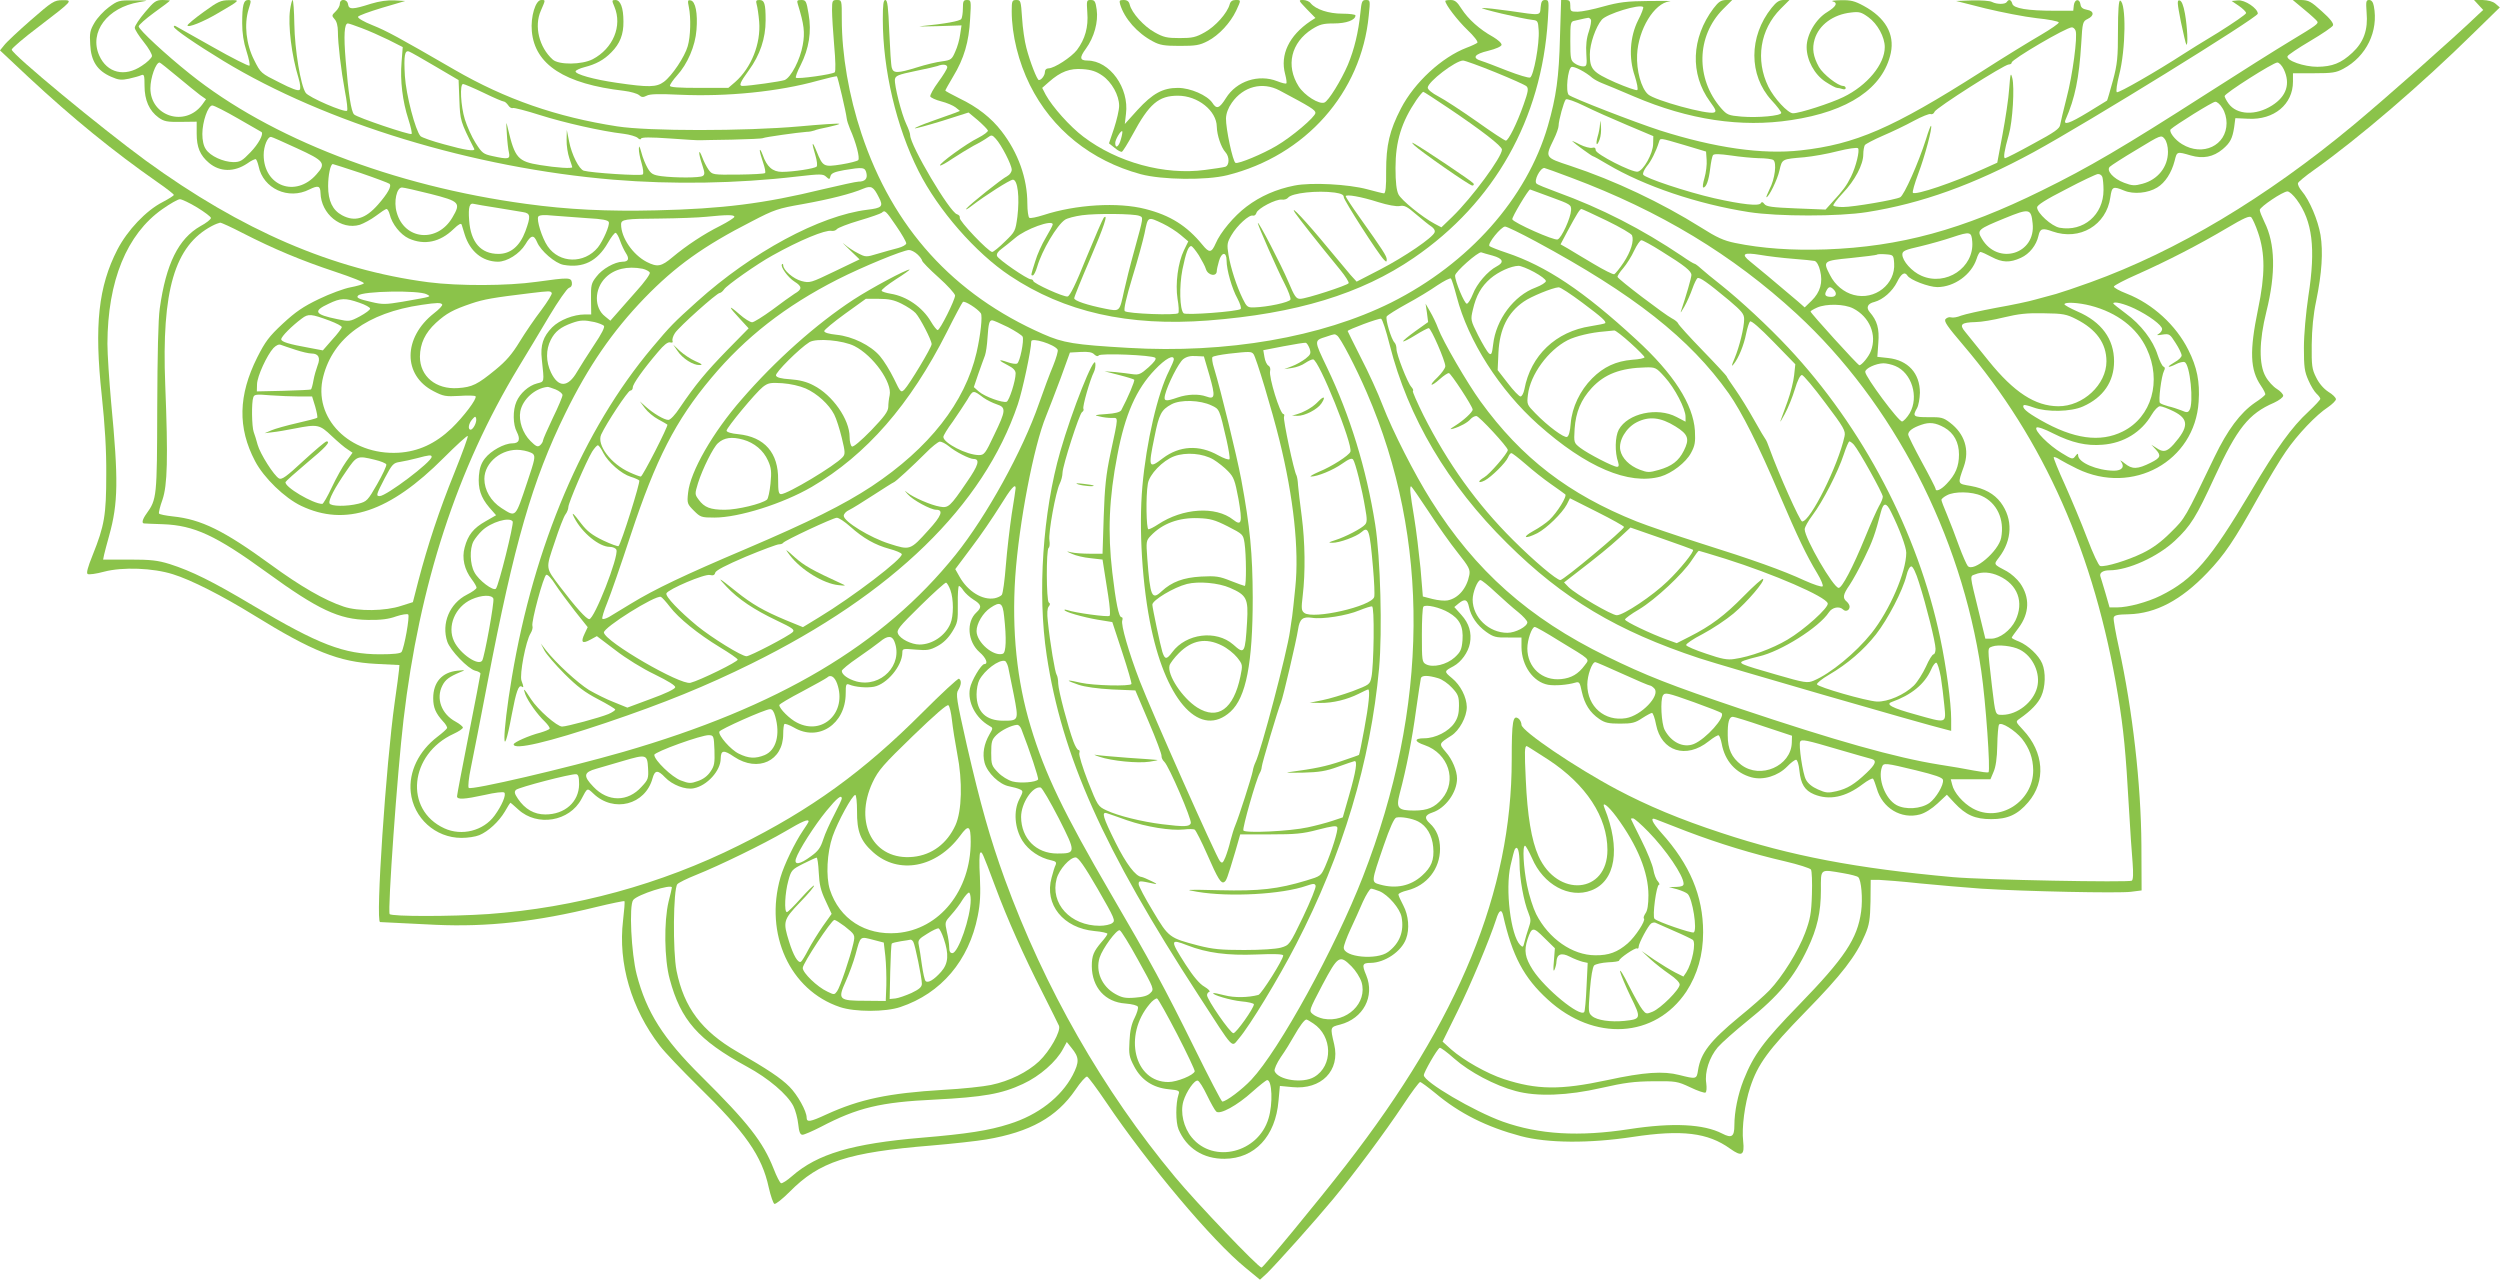 <?xml version="1.0" standalone="no"?>
<!DOCTYPE svg PUBLIC "-//W3C//DTD SVG 20010904//EN"
 "http://www.w3.org/TR/2001/REC-SVG-20010904/DTD/svg10.dtd">
<svg version="1.0" xmlns="http://www.w3.org/2000/svg"
 width="1280pt" height="656pt" viewBox="0 0 1280 656"
 preserveAspectRatio="xMidYMid meet">
<g transform="translate(0,656) scale(0.1,-0.1)"
fill="#8bc34a" stroke="none">
<path d="M158 6457 c-64 -56 -126 -114 -137 -129 l-21 -26 147 -138 c226 -210
432 -378 661 -538 45 -31 82 -60 82 -64 0 -4 -26 -20 -58 -37 -84 -43 -179
-143 -231 -243 -97 -189 -119 -387 -80 -747 16 -152 24 -277 23 -405 0 -207
-9 -261 -70 -413 -25 -62 -33 -92 -25 -96 6 -4 44 1 84 12 95 25 251 19 352
-13 94 -29 251 -109 415 -210 301 -186 435 -239 625 -249 l120 -6 -2 -25 c-1
-14 -11 -88 -22 -165 -45 -319 -99 -1124 -75 -1126 37 -2 135 -7 284 -14 265
-12 518 16 822 91 78 19 143 32 145 30 3 -2 -1 -47 -7 -99 -26 -219 42 -451
188 -641 26 -34 114 -126 195 -206 245 -239 328 -358 363 -520 10 -44 23 -81
29 -84 7 -2 42 26 78 62 152 154 297 202 727 237 107 9 233 23 280 31 224 38
360 114 456 254 26 39 53 69 60 68 6 -2 50 -61 98 -132 214 -317 542 -708 713
-847 l74 -61 36 33 c50 49 246 268 338 379 107 129 267 344 360 484 42 64 81
116 86 116 5 0 40 -26 78 -57 124 -104 262 -173 438 -220 136 -36 349 -38 573
-4 251 38 384 22 498 -60 60 -43 75 -35 67 38 -8 70 8 191 36 276 39 119 92
191 283 387 186 190 259 285 305 394 22 51 26 78 28 171 l1 110 44 0 c24 -1
117 -8 208 -18 91 -9 233 -21 315 -27 222 -14 702 -24 765 -16 l55 7 -1 232
c-2 312 -45 690 -115 1010 -17 76 -29 145 -27 154 2 13 18 17 78 18 138 4 267
72 401 212 89 93 137 164 259 383 51 91 115 198 144 239 59 86 155 187 215
226 22 15 41 34 41 41 0 8 -17 25 -39 38 -24 16 -47 42 -62 73 -22 43 -24 61
-23 168 1 80 8 155 23 225 29 142 36 250 22 337 -13 76 -56 178 -96 225 -13
15 -22 34 -19 41 2 6 39 37 82 67 229 163 548 436 819 703 l132 129 -22 19
c-14 12 -38 18 -66 19 l-44 0 23 -25 24 -26 -25 -23 c-129 -124 -470 -425
-639 -566 -449 -373 -904 -645 -1346 -805 -69 -25 -149 -52 -177 -60 -29 -8
-77 -21 -107 -29 -30 -9 -120 -28 -200 -42 -80 -15 -160 -33 -179 -40 -19 -8
-42 -12 -51 -9 -10 3 -22 -1 -29 -9 -9 -11 9 -37 90 -132 415 -487 673 -1069
793 -1794 29 -176 40 -290 56 -575 6 -110 15 -237 19 -283 4 -54 3 -86 -4 -91
-14 -10 -759 4 -915 18 -497 45 -832 109 -1185 226 -214 70 -380 140 -535 222
-215 114 -490 301 -490 332 0 10 -6 23 -13 30 -31 25 -37 -9 -37 -209 0 -672
-269 -1329 -848 -2075 -146 -188 -424 -525 -433 -525 -16 0 -332 330 -443 464
-368 442 -668 967 -872 1526 -75 207 -124 381 -194 685 -53 235 -57 262 -44
282 16 26 18 49 4 58 -5 3 -89 -75 -187 -173 -301 -302 -572 -498 -941 -681
-399 -199 -839 -319 -1282 -351 -190 -13 -497 -13 -505 0 -11 18 39 723 71
995 81 692 274 1285 589 1805 42 69 113 187 158 263 45 75 90 140 100 143 12
4 17 13 15 27 -4 27 -15 27 -181 4 -149 -21 -398 -22 -554 -2 -489 64 -955
265 -1447 623 -231 169 -686 545 -686 568 0 7 62 60 139 118 174 133 177 136
120 135 -41 0 -52 -7 -161 -102z m11601 -919 c81 -110 98 -249 60 -493 -13
-89 -23 -197 -23 -265 0 -99 3 -122 23 -167 12 -28 31 -59 42 -69 10 -9 19
-21 19 -26 0 -5 -27 -34 -60 -65 -86 -79 -164 -187 -294 -407 -211 -354 -295
-452 -464 -536 -67 -33 -166 -60 -224 -60 l-37 0 -21 73 c-12 39 -23 78 -26
86 -6 18 13 31 46 31 96 0 247 69 335 151 82 77 109 121 204 327 115 249 174
324 304 380 26 12 47 28 47 36 0 8 -15 24 -33 35 -18 11 -44 39 -57 63 -35 61
-34 181 4 333 49 197 45 348 -10 458 -13 27 -24 54 -24 62 0 15 118 95 142 95
9 0 30 -19 47 -42z m-10750 -40 c39 -24 71 -48 71 -54 0 -7 -24 -26 -54 -42
-112 -64 -176 -192 -208 -421 -8 -55 -12 -238 -13 -511 -1 -456 -2 -466 -55
-540 -21 -29 -26 -50 -12 -50 4 -1 48 -2 97 -4 159 -6 270 -57 530 -246 264
-192 371 -242 520 -244 64 -1 105 4 143 18 30 10 58 14 62 10 9 -9 -20 -170
-34 -192 -5 -8 -42 -12 -110 -12 -185 0 -315 50 -651 250 -208 124 -314 176
-426 212 -62 19 -96 23 -207 23 l-134 0 5 25 c3 14 15 58 26 98 46 165 48 285
10 682 -10 113 -19 248 -19 300 1 322 99 561 281 689 40 28 80 51 90 51 10 0
50 -19 88 -42z m10552 -128 c37 -107 37 -217 0 -394 -44 -214 -41 -309 15
-391 14 -20 24 -41 22 -45 -2 -5 -25 -24 -53 -42 -75 -52 -140 -139 -207 -278
-152 -316 -149 -312 -223 -385 -50 -50 -92 -81 -145 -107 -76 -37 -190 -72
-217 -66 -8 2 -36 61 -67 143 -29 77 -81 200 -114 274 -34 74 -59 137 -57 140
3 3 18 -3 33 -13 15 -9 54 -30 87 -46 284 -138 603 38 622 343 7 102 -8 177
-53 266 -63 126 -182 235 -314 287 -39 15 -69 32 -67 37 2 6 55 34 119 62 157
70 314 151 456 235 91 54 120 67 129 57 6 -7 22 -41 34 -77z m-10319 -3 c158
-81 301 -141 473 -198 87 -29 153 -55 148 -60 -5 -5 -36 -14 -68 -20 -33 -6
-106 -33 -162 -60 -81 -39 -119 -65 -185 -126 -71 -66 -90 -92 -131 -173 -97
-194 -101 -360 -11 -531 45 -86 152 -189 236 -229 227 -108 454 -31 730 246
65 65 120 115 123 112 3 -3 -28 -88 -69 -190 -78 -193 -136 -369 -184 -552
l-28 -109 -60 -19 c-81 -27 -220 -29 -294 -4 -99 33 -222 104 -375 216 -239
174 -355 231 -500 246 -36 4 -68 10 -71 15 -2 4 5 36 18 71 25 74 29 208 14
588 -19 484 48 712 239 813 17 9 36 16 42 17 7 0 59 -24 115 -53z m943 -314
c23 -13 33 -10 -125 -38 -85 -14 -101 -15 -159 -1 -66 15 -79 22 -67 33 22 23
312 28 351 6z m640 7 c3 -5 -21 -44 -53 -87 -33 -43 -83 -116 -111 -162 -39
-64 -69 -99 -124 -144 -93 -76 -119 -89 -192 -94 -113 -8 -195 60 -195 161 1
67 26 121 82 173 54 49 87 67 181 99 65 22 112 30 302 53 100 12 103 12 110 1z
m-985 -50 c30 -10 55 -24 55 -30 0 -7 -24 -24 -53 -40 -51 -27 -54 -27 -115
-14 -117 24 -126 41 -44 79 62 30 85 30 157 5z m424 -9 c3 -5 -16 -25 -42 -45
-159 -125 -160 -318 -2 -399 50 -26 62 -28 132 -24 43 3 80 2 83 -2 8 -13 -61
-104 -123 -164 -83 -79 -171 -119 -272 -125 -250 -14 -440 178 -385 390 50
198 227 327 503 367 80 12 100 12 106 2z m8440 -6 c135 -35 237 -113 287 -220
78 -166 26 -350 -122 -424 -116 -58 -252 -39 -423 59 -72 41 -96 63 -84 76 3
2 25 -3 49 -12 68 -25 192 -23 254 5 104 46 159 127 159 231 0 114 -64 202
-187 255 -37 16 -67 33 -67 37 0 13 72 9 134 -7z m225 -15 c73 -35 141 -85
141 -105 0 -8 -8 -19 -17 -24 -14 -8 -9 -9 19 -4 35 5 38 3 67 -43 17 -26 31
-55 31 -64 0 -8 -16 -24 -35 -34 -19 -11 -33 -21 -31 -23 2 -3 18 3 36 12 17
9 38 14 45 11 28 -10 48 -210 25 -246 -8 -13 -14 -13 -42 -1 -18 7 -48 17 -67
21 -18 5 -37 12 -42 17 -9 9 7 138 21 165 6 11 5 18 -3 21 -7 3 -20 30 -30 60
-23 74 -86 156 -163 212 -35 26 -64 49 -64 51 0 13 54 0 109 -26z m-299 -54
c103 -52 155 -124 155 -216 0 -119 -120 -231 -247 -230 -118 1 -226 71 -356
232 -53 66 -108 134 -121 150 -31 37 -19 47 54 49 28 0 93 11 145 24 75 18
118 23 205 21 98 -1 116 -5 165 -30z m-8942 -8 c34 -13 62 -27 62 -33 0 -5
-22 -35 -49 -64 l-48 -55 -69 13 c-106 19 -144 31 -144 44 0 14 54 68 105 106
34 26 48 24 143 -11z m-175 -149 c33 -11 69 -19 82 -19 36 0 47 -22 31 -61 -7
-19 -17 -53 -21 -76 -4 -24 -10 -45 -13 -47 -4 -2 -68 -5 -142 -7 l-135 -3 1
37 c1 41 51 149 84 185 15 15 28 21 39 16 9 -3 42 -15 74 -25z m19 -239 l66 0
16 -52 c8 -29 13 -54 10 -57 -3 -3 -49 -15 -102 -27 -53 -12 -113 -29 -132
-37 l-35 -15 40 5 c22 2 73 11 114 19 118 23 127 21 190 -39 31 -29 67 -60 81
-68 l25 -17 -33 -46 c-18 -25 -51 -84 -73 -131 -22 -47 -44 -85 -49 -85 -47 0
-196 88 -188 112 2 5 50 48 107 96 99 82 126 112 103 112 -6 0 -59 -45 -118
-99 -87 -81 -111 -98 -125 -91 -26 14 -97 126 -110 173 -6 23 -15 52 -20 65
-10 27 -12 152 -2 178 5 15 16 16 87 10 45 -3 111 -6 148 -6z m9599 -77 c76
-39 76 -79 -2 -168 -35 -39 -53 -43 -89 -18 l-25 16 24 -26 c27 -30 23 -41
-27 -66 -68 -34 -95 -35 -133 -4 -19 15 -28 20 -20 11 21 -28 6 -48 -36 -48
-86 1 -183 42 -183 79 0 11 -3 10 -14 -4 -13 -18 -16 -18 -71 16 -65 39 -142
116 -128 130 5 5 41 -7 87 -31 94 -47 169 -64 251 -57 108 8 199 64 251 153
15 25 33 44 43 44 10 0 42 -12 72 -27z m-8701 -72 c-6 -12 -15 -21 -20 -21
-16 0 -11 32 8 53 14 16 17 17 20 4 2 -9 -2 -25 -8 -36z m-220 -160 c0 -26
-232 -201 -266 -201 -20 0 -18 7 26 92 38 72 44 78 78 83 20 3 60 12 87 19 63
17 75 18 75 7z m-291 -15 c30 -7 57 -18 59 -24 2 -7 -19 -52 -47 -101 -48 -84
-53 -89 -96 -100 -60 -15 -142 -14 -148 2 -6 17 26 78 86 165 54 79 56 80 146
58z m2955 -1333 c4 -37 16 -114 27 -172 28 -141 24 -293 -9 -366 -43 -94 -120
-152 -216 -162 -202 -21 -307 171 -208 382 29 61 53 89 205 236 115 111 176
164 183 158 6 -5 14 -39 18 -76z m3054 -203 c193 -127 302 -293 302 -462 0
-224 -256 -246 -353 -31 -36 80 -57 209 -65 391 -7 146 -6 172 5 172 2 0 52
-32 111 -70z m-3540 -262 c-1 -105 18 -154 82 -211 130 -117 325 -80 446 84
43 59 54 53 54 -31 0 -250 -160 -449 -377 -467 -163 -13 -295 72 -344 222 -21
67 -15 189 14 273 26 75 101 212 116 212 5 0 9 -37 9 -82z m-78 63 c0 -5 -18
-42 -39 -83 -21 -40 -47 -97 -56 -126 -14 -43 -26 -60 -64 -87 -55 -41 -86
-46 -76 -12 13 42 96 172 156 245 55 67 79 86 79 63z m3966 -93 c108 -147 164
-284 164 -402 0 -47 -5 -79 -15 -92 -8 -12 -12 -24 -8 -27 10 -10 -44 -93 -83
-127 -52 -45 -97 -62 -166 -61 -117 0 -239 85 -303 211 -15 30 -36 95 -46 145
-19 92 -25 205 -11 205 4 0 20 -29 36 -64 58 -136 191 -208 303 -165 125 47
152 214 68 422 -16 38 17 14 61 -45z m164 -77 c89 -91 180 -224 180 -266 0
-11 -11 -15 -37 -16 l-38 -1 42 -11 c23 -7 47 -17 54 -24 25 -25 50 -185 31
-197 -10 -6 -188 55 -201 70 -12 12 10 174 23 174 5 0 2 8 -6 18 -9 9 -19 36
-23 60 -4 23 -31 91 -61 150 -29 59 -54 108 -54 110 0 1 5 2 11 2 7 0 42 -31
79 -69z m195 3 c171 -65 340 -116 504 -154 68 -16 128 -35 133 -42 5 -7 7 -65
5 -128 -3 -98 -9 -127 -35 -197 -34 -91 -116 -224 -183 -294 -24 -25 -94 -87
-156 -137 -148 -123 -195 -183 -209 -271 -7 -47 -9 -47 -96 -25 -82 21 -179
15 -368 -26 -242 -52 -361 -50 -530 5 -88 29 -206 96 -270 152 l-44 40 76 154
c68 137 164 367 198 471 15 49 28 56 36 21 47 -208 106 -319 229 -431 237
-217 549 -198 709 41 57 88 86 188 86 304 0 186 -68 347 -214 509 -48 54 -60
82 -28 69 9 -4 80 -31 157 -61z m-4495 50 c0 -3 -13 -24 -29 -47 -42 -62 -96
-174 -115 -239 -83 -290 48 -578 304 -664 76 -26 234 -26 310 0 209 70 351
238 396 466 13 65 15 112 11 202 -4 64 -3 119 2 122 9 6 9 7 77 -174 62 -167
146 -354 241 -541 43 -85 81 -162 85 -171 11 -27 -47 -130 -102 -182 -60 -56
-151 -101 -246 -121 -38 -8 -148 -20 -244 -25 -283 -17 -428 -48 -599 -126
-84 -39 -101 -41 -101 -16 0 33 -47 117 -88 158 -45 45 -110 88 -267 179 -183
106 -273 227 -311 414 -20 101 -17 418 4 444 7 8 50 29 95 47 120 48 348 159
457 223 88 52 120 66 120 51z m3640 -215 c0 -76 22 -197 46 -254 13 -33 13
-41 0 -78 -8 -23 -17 -55 -21 -71 -6 -26 -8 -28 -22 -14 -48 49 -77 285 -49
407 9 41 19 78 22 83 14 22 24 -10 24 -73z m-3588 -46 c3 -62 10 -92 35 -145
l31 -67 -45 -63 c-24 -35 -58 -89 -74 -120 -16 -31 -33 -59 -38 -62 -15 -9
-39 32 -61 103 -32 103 -30 111 56 201 43 44 75 83 72 86 -3 2 -33 -27 -68
-66 -34 -38 -66 -70 -71 -70 -15 0 -10 99 7 160 15 55 18 58 77 88 34 17 65
31 68 31 4 1 9 -34 11 -76z m5247 -4 c36 -6 70 -15 75 -20 16 -14 24 -111 15
-176 -19 -139 -84 -237 -318 -478 -183 -188 -232 -255 -284 -385 -29 -74 -47
-162 -47 -232 0 -58 -14 -67 -62 -42 -95 49 -253 57 -475 23 -258 -40 -462
-28 -648 38 -148 53 -405 204 -405 238 0 15 67 132 81 140 4 3 38 -22 76 -56
76 -67 207 -137 313 -165 110 -30 266 -24 440 16 119 27 167 33 265 34 115 1
123 0 189 -31 37 -18 73 -30 78 -27 6 4 7 24 4 48 -9 57 16 133 59 184 20 23
89 84 153 136 160 128 238 223 307 369 49 103 68 186 68 300 0 112 -7 107 116
86z m-5999 -73 c0 -3 -7 -35 -17 -73 -24 -101 -22 -295 6 -396 56 -210 146
-312 395 -448 111 -60 207 -142 238 -202 11 -22 22 -64 25 -93 4 -40 10 -54
22 -54 8 0 50 18 93 40 189 99 306 127 583 140 250 13 343 29 452 80 87 40
172 115 206 180 l19 35 24 -30 c40 -49 41 -72 6 -140 -59 -112 -177 -204 -325
-250 -102 -33 -218 -51 -447 -70 -356 -30 -535 -83 -665 -197 -25 -22 -50 -38
-56 -36 -6 2 -23 35 -38 74 -54 137 -130 235 -371 474 -195 193 -280 328 -330
520 -28 108 -40 355 -18 382 21 28 198 84 198 64z m1530 -63 c0 -89 -64 -273
-94 -273 -11 0 -16 9 -16 29 0 16 -5 52 -12 80 -11 50 -11 50 23 88 19 21 45
55 57 76 13 20 28 37 33 37 5 0 9 -17 9 -37z m-646 -135 c54 -43 55 -44 45
-89 -16 -70 -68 -224 -83 -244 -14 -19 -15 -19 -50 -2 -52 24 -126 96 -126
121 0 23 147 246 162 246 6 0 29 -15 52 -32z m4246 -24 c47 -20 90 -41 97 -46
18 -14 -3 -118 -33 -166 l-15 -22 -42 21 c-23 12 -71 41 -107 65 l-65 45 45
-42 c25 -23 69 -57 98 -77 31 -21 52 -42 52 -53 0 -25 -97 -122 -139 -139 -31
-13 -34 -12 -52 11 -11 13 -42 69 -70 124 -27 55 -47 87 -44 70 4 -16 28 -74
54 -128 55 -111 54 -115 -32 -124 -70 -7 -141 3 -166 25 -19 16 -19 24 -11
131 6 72 14 119 22 128 8 7 39 14 71 16 31 1 57 5 57 9 0 11 83 68 92 62 4 -3
8 1 8 9 0 17 49 109 64 119 6 4 16 6 21 4 6 -3 48 -21 95 -42z m-3738 -40 c27
-79 24 -127 -13 -169 -37 -42 -68 -60 -80 -48 -5 5 -13 42 -19 83 -5 41 -13
87 -16 102 -5 24 0 31 43 57 26 17 53 29 58 28 6 -2 18 -26 27 -53z m3124
-114 c-4 -43 -3 -58 3 -45 5 11 10 30 10 41 2 39 25 48 68 26 21 -11 50 -22
65 -26 l27 -6 -6 -123 c-3 -67 -8 -125 -12 -129 -23 -26 -200 119 -263 216
-40 63 -46 98 -27 157 22 64 28 65 86 7 l54 -53 -5 -65z m-3481 107 l50 -13 8
-70 c4 -38 6 -105 5 -149 l-3 -80 -103 1 c-138 0 -144 6 -102 99 17 38 40 100
50 137 27 99 21 94 95 75z m201 -9 c9 -14 44 -185 44 -215 0 -16 -13 -28 -53
-47 -29 -13 -66 -26 -82 -28 l-30 -3 3 140 c2 77 5 142 8 144 2 3 23 8 47 12
23 3 45 7 49 8 4 0 10 -4 14 -11z"/>
<path d="M557 6523 c-26 -19 -59 -55 -73 -79 -23 -39 -26 -53 -22 -113 4 -84
36 -133 107 -164 38 -17 53 -18 91 -10 25 6 53 13 63 18 15 6 17 0 17 -54 0
-74 24 -128 72 -163 28 -20 44 -23 114 -22 l81 1 0 -61 c0 -70 17 -111 63
-150 56 -47 129 -48 196 -3 20 15 41 24 44 22 4 -3 10 -19 14 -36 23 -115 153
-174 260 -119 45 22 56 19 57 -18 3 -108 105 -191 201 -163 20 7 58 27 83 46
25 19 49 35 54 35 5 0 12 -12 16 -27 12 -50 55 -104 98 -124 80 -36 160 -19
229 48 27 26 39 32 42 22 2 -8 9 -30 15 -49 27 -87 90 -139 170 -140 47 0 111
40 141 89 29 49 43 51 60 11 18 -44 92 -108 135 -116 100 -18 173 18 227 112
17 30 35 53 40 52 6 -2 16 -20 23 -41 7 -20 20 -48 29 -62 20 -30 14 -45 -17
-45 -40 -1 -104 -37 -133 -76 -27 -34 -29 -44 -28 -116 l1 -78 -32 0 c-58 0
-130 -28 -168 -66 -46 -47 -61 -91 -53 -163 13 -122 14 -114 -24 -124 -43 -11
-88 -51 -106 -94 -19 -43 -18 -117 2 -154 20 -39 12 -59 -23 -59 -41 0 -110
-38 -140 -77 -19 -24 -28 -50 -31 -88 -5 -66 9 -111 53 -163 l35 -40 -54 -31
c-62 -35 -90 -70 -107 -134 -15 -54 -2 -113 37 -164 13 -17 24 -36 24 -42 0
-6 -22 -22 -50 -36 -88 -45 -131 -147 -100 -240 15 -45 106 -139 143 -149 15
-3 27 -10 27 -15 0 -4 -27 -145 -60 -312 -33 -167 -60 -309 -60 -316 0 -18 36
-16 142 7 51 12 95 17 100 12 11 -11 -12 -66 -50 -118 -57 -78 -168 -106 -257
-65 -207 95 -179 380 48 484 26 12 47 26 47 32 0 5 -17 19 -37 30 -73 39 -102
119 -68 185 15 30 35 45 90 68 30 12 30 12 -13 8 -79 -8 -124 -59 -124 -141 0
-48 13 -77 49 -117 14 -14 24 -31 22 -36 -2 -5 -24 -25 -49 -44 -96 -73 -148
-180 -137 -284 14 -132 126 -234 260 -234 32 0 72 6 91 14 46 19 100 69 131
121 14 25 27 45 28 45 2 0 20 -16 41 -35 97 -89 262 -61 323 54 31 59 29 58
61 28 104 -100 266 -58 303 78 12 43 27 44 64 5 37 -39 105 -65 147 -56 68 13
138 90 138 152 1 44 15 46 69 9 122 -81 251 -21 251 117 0 25 3 48 6 51 4 3
26 -5 49 -18 125 -74 264 17 265 174 0 47 2 52 18 46 31 -13 90 -18 127 -11
66 13 144 106 145 174 0 21 2 22 68 16 59 -5 73 -3 112 18 30 16 55 41 75 73
28 46 30 54 29 142 -1 51 2 93 6 93 4 0 15 -11 23 -24 9 -13 32 -34 51 -46 41
-25 44 -39 16 -65 -54 -49 -46 -150 15 -204 34 -29 46 -61 25 -61 -16 0 -67
-86 -74 -125 -13 -70 29 -151 99 -191 20 -11 20 -12 1 -44 -28 -49 -37 -99
-25 -145 14 -52 76 -112 126 -121 21 -4 46 -11 56 -16 16 -8 16 -11 -4 -50
-31 -60 -24 -149 16 -213 31 -49 89 -88 148 -100 23 -5 27 -10 22 -23 -5 -9
-14 -39 -21 -66 -38 -137 60 -258 220 -273 37 -3 66 -10 66 -14 0 -5 -13 -23
-29 -41 -42 -49 -51 -71 -51 -125 1 -108 68 -184 172 -191 36 -3 62 -10 64
-17 3 -7 -5 -33 -17 -57 -15 -29 -24 -66 -26 -118 -4 -67 -2 -81 24 -130 36
-69 95 -109 177 -117 53 -5 57 -8 50 -27 -15 -46 -15 -141 0 -178 41 -97 127
-152 236 -151 154 1 261 115 276 297 l7 76 63 -6 c149 -15 247 85 215 219 -21
89 -21 88 30 101 119 31 179 144 134 253 -23 54 -20 63 23 63 72 1 157 58 181
123 19 50 13 120 -14 171 -14 26 -25 51 -25 56 0 6 20 15 45 21 101 25 168
111 168 213 0 55 -18 99 -52 130 -30 27 -26 43 13 56 67 22 126 103 126 174 0
39 -24 98 -57 135 -37 44 -37 43 27 84 42 26 80 97 80 147 -1 51 -32 112 -76
148 -41 34 -41 35 8 61 40 22 75 71 84 117 10 54 -4 102 -44 146 l-36 40 23
19 c31 25 44 20 52 -18 10 -49 42 -95 88 -128 38 -27 51 -30 112 -29 l69 0 0
-50 c1 -94 60 -178 136 -192 35 -6 99 -1 140 11 20 6 23 1 33 -47 14 -63 41
-106 89 -139 29 -20 48 -24 107 -24 61 0 77 4 113 28 23 15 46 27 50 27 5 0
15 -27 21 -60 27 -137 154 -178 270 -85 24 19 47 33 51 30 4 -3 11 -21 15 -42
16 -89 72 -151 153 -173 60 -16 135 7 182 55 18 19 39 35 46 35 6 0 14 -23 17
-56 7 -68 27 -101 75 -121 78 -32 161 -15 249 52 25 19 49 32 53 28 4 -5 12
-27 19 -50 28 -100 125 -159 221 -133 26 7 61 29 90 56 l48 45 39 -42 c58 -62
105 -83 188 -83 85 0 135 23 189 86 92 107 82 256 -26 371 -39 42 -39 42 -18
57 59 41 95 79 111 115 22 48 24 123 5 168 -18 42 -71 92 -118 112 -21 8 -38
17 -38 20 0 3 16 25 35 50 56 75 59 156 8 229 -16 22 -46 49 -68 61 -70 37
-68 34 -40 71 68 89 72 196 9 281 -34 45 -83 72 -154 85 -69 12 -68 7 -35 100
30 85 4 167 -71 224 -34 26 -45 29 -111 28 -77 0 -82 4 -58 46 8 14 14 49 15
79 0 100 -61 167 -163 178 l-55 6 5 71 c6 74 -6 114 -44 158 -20 23 -11 44 24
52 44 12 92 54 116 102 21 43 39 55 53 33 13 -22 109 -59 154 -59 86 1 173 63
200 144 6 20 15 36 20 36 5 0 30 -11 56 -25 56 -30 94 -31 151 -5 44 20 79 64
90 113 8 37 20 41 72 22 139 -49 276 32 296 175 8 55 13 58 71 34 48 -20 122
-13 169 16 41 25 73 75 89 136 12 49 11 49 83 28 62 -18 115 -8 163 32 39 33
50 55 59 113 l6 46 66 -3 c132 -7 229 74 229 190 l0 43 108 0 c93 0 113 3 150
23 118 63 181 193 156 321 -4 21 -12 31 -24 31 -16 0 -17 -8 -13 -64 8 -89
-15 -152 -73 -206 -58 -54 -103 -71 -179 -72 -69 0 -160 32 -153 54 3 7 55 42
116 78 61 36 114 72 117 80 4 10 -14 34 -57 72 -56 51 -68 57 -106 58 l-43 0
60 -50 c33 -27 62 -54 65 -59 8 -12 -3 -20 -139 -102 -65 -39 -256 -159 -424
-267 -432 -277 -606 -379 -846 -497 -409 -202 -726 -288 -1106 -302 -172 -6
-330 5 -465 33 -59 12 -94 28 -176 80 -201 126 -441 240 -668 315 -131 43
-130 42 -85 135 14 28 25 60 25 70 0 27 27 125 37 135 5 5 47 -10 94 -33 46
-23 145 -67 219 -98 l135 -57 -1 -41 c-1 -48 -49 -135 -79 -141 -29 -5 -215
90 -215 110 0 12 -6 16 -19 12 -10 -2 -38 5 -62 17 -24 13 -42 20 -39 17 13
-13 101 -77 106 -77 3 0 36 -18 74 -41 189 -112 462 -204 725 -245 148 -23
460 -23 604 0 279 44 548 141 853 307 277 151 1147 689 1148 709 0 27 -67 72
-102 68 l-32 -3 37 -25 c20 -14 37 -30 37 -37 0 -6 -64 -50 -142 -99 -79 -48
-159 -97 -178 -110 -134 -87 -335 -203 -342 -196 -5 5 1 44 12 88 34 131 37
370 5 381 -7 2 -11 -51 -11 -154 0 -138 -3 -170 -26 -256 -15 -54 -28 -100
-30 -102 -1 -1 -45 -28 -96 -59 -97 -59 -130 -70 -116 -38 48 109 69 211 80
390 6 108 8 113 33 125 35 17 33 41 -4 47 -21 4 -31 11 -33 28 -5 31 -30 27
-34 -5 l-3 -28 -95 0 c-139 0 -211 12 -217 36 -6 21 -18 25 -28 9 -8 -13 -51
-13 -76 0 -10 6 -56 9 -102 8 l-82 -3 150 -38 c83 -20 200 -43 262 -50 61 -6
113 -16 114 -22 1 -5 -41 -34 -92 -64 -52 -30 -191 -115 -309 -191 -451 -287
-640 -369 -921 -400 -196 -22 -439 13 -719 102 -130 42 -452 167 -468 182 -17
17 -5 135 14 143 13 5 72 -25 107 -56 10 -8 32 -20 50 -27 18 -7 91 -37 163
-68 281 -120 549 -160 804 -121 295 44 472 164 511 344 20 97 -28 181 -139
241 -46 25 -66 30 -116 29 -34 -1 -53 -3 -43 -6 28 -7 19 -26 -28 -55 -58 -35
-105 -115 -105 -179 0 -67 40 -141 97 -178 26 -17 52 -31 59 -31 7 0 19 -3 28
-6 9 -3 16 -1 16 5 0 6 -6 11 -13 11 -27 0 -103 60 -124 97 -30 54 -36 95 -22
142 22 73 94 127 187 137 41 5 52 2 88 -24 47 -34 84 -102 84 -153 0 -88 -90
-197 -212 -256 -63 -31 -224 -83 -258 -83 -26 0 -97 77 -126 136 -67 137 -43
293 63 399 l45 45 -30 0 c-22 0 -37 -10 -61 -40 -118 -147 -118 -345 -1 -473
28 -30 50 -59 50 -65 0 -15 -120 -26 -204 -19 -66 6 -73 8 -104 43 -131 151
-127 369 10 507 l47 47 -32 0 c-26 -1 -38 -9 -64 -43 -114 -152 -121 -336 -18
-477 30 -41 34 -51 21 -56 -33 -12 -304 62 -338 93 -35 31 -60 122 -56 203 6
130 88 264 166 273 20 2 -26 3 -103 2 -117 -1 -155 -6 -235 -28 -52 -15 -112
-27 -132 -27 -36 0 -38 2 -38 30 0 25 -4 30 -24 30 l-23 0 -6 -192 c-5 -203
-19 -304 -62 -453 -108 -371 -404 -704 -802 -904 -358 -178 -843 -262 -1347
-232 -275 16 -332 25 -436 71 -459 202 -769 544 -929 1025 -65 195 -101 405
-101 587 0 98 0 98 -25 98 -23 0 -25 -3 -25 -52 0 -29 5 -111 11 -181 7 -76 8
-132 3 -137 -11 -11 -191 -36 -199 -28 -3 3 7 32 24 64 43 85 57 171 41 262
-11 67 -14 72 -37 72 -22 0 -24 -3 -18 -22 32 -104 37 -144 25 -209 -13 -74
-60 -166 -93 -179 -19 -7 -180 -30 -215 -30 -21 0 -13 18 32 80 57 78 86 163
86 256 0 86 -6 104 -32 104 -16 0 -19 -4 -14 -22 4 -13 10 -53 13 -89 9 -112
-40 -236 -123 -309 l-35 -30 -149 0 c-105 0 -150 3 -150 11 0 6 16 30 36 52
54 59 94 152 100 234 7 84 -5 147 -30 151 -15 3 -16 -1 -9 -35 11 -53 9 -150
-6 -200 -15 -53 -80 -151 -122 -182 -38 -28 -77 -29 -241 -5 -118 17 -214 44
-211 59 1 5 21 15 45 21 59 15 100 37 138 76 44 44 63 92 62 158 0 70 -15 110
-41 110 -19 0 -19 -2 -5 -35 41 -98 -7 -213 -111 -268 -56 -29 -174 -30 -205
-2 -70 63 -96 171 -61 250 25 58 25 55 2 55 -29 0 -55 -86 -48 -160 15 -171
168 -270 472 -305 33 -4 68 -14 77 -22 13 -12 21 -12 39 -3 15 9 63 10 168 5
245 -11 509 16 709 72 51 14 94 24 97 22 5 -5 47 -185 50 -214 1 -11 9 -36 17
-55 31 -69 52 -150 42 -160 -5 -5 -44 -15 -87 -22 -90 -14 -94 -12 -126 67
-24 59 -27 48 -6 -21 8 -27 11 -52 6 -57 -10 -10 -120 -27 -177 -27 -48 0 -78
26 -99 87 -8 21 -14 31 -15 23 0 -8 8 -36 17 -62 9 -26 14 -51 10 -54 -4 -4
-66 -7 -138 -8 -130 -1 -132 -1 -151 25 -10 14 -25 43 -33 65 -8 21 -14 31
-15 22 0 -10 7 -38 16 -64 13 -39 13 -48 2 -55 -15 -10 -140 -10 -212 -1 -43
6 -53 12 -70 41 -11 19 -26 55 -32 80 -9 33 -13 38 -13 20 -1 -14 6 -48 14
-75 8 -28 11 -52 6 -57 -9 -9 -264 8 -302 19 -24 7 -62 82 -75 149 l-12 60 -1
-51 c-1 -28 6 -71 14 -94 8 -23 15 -44 15 -46 0 -8 -80 -3 -165 11 -113 18
-129 36 -164 185 -10 43 -10 41 -6 -25 2 -38 7 -82 11 -97 7 -33 -3 -35 -85
-17 -46 10 -53 15 -86 67 -20 31 -44 86 -55 121 -21 68 -27 181 -9 181 5 0 53
-20 105 -45 51 -25 98 -45 104 -45 5 0 15 -9 22 -19 6 -10 17 -17 24 -14 7 2
69 -14 138 -36 123 -39 316 -83 429 -96 32 -4 64 -14 72 -21 8 -8 15 -10 17
-4 2 8 49 8 148 1 80 -6 150 -10 155 -9 6 0 78 2 162 3 84 2 156 5 160 8 8 5
180 29 223 32 14 0 32 4 40 7 8 4 41 12 73 18 32 7 56 14 54 16 -3 3 -94 -3
-203 -13 -281 -25 -774 -25 -934 0 -310 48 -572 139 -833 290 -292 169 -346
198 -420 228 -43 17 -76 36 -74 43 2 6 57 26 123 46 l119 35 -55 3 c-35 2 -77
-4 -120 -17 -94 -30 -114 -31 -118 -3 -4 28 -42 31 -42 2 0 -10 -10 -28 -22
-39 -20 -19 -20 -22 -5 -39 11 -11 17 -36 17 -63 0 -62 16 -198 36 -306 10
-51 15 -96 11 -100 -12 -11 -198 69 -212 92 -26 38 -56 222 -58 351 -1 68 -5
124 -9 124 -3 0 -9 -23 -13 -51 -11 -79 8 -233 43 -347 10 -34 12 -56 6 -62
-7 -7 -42 6 -104 38 -94 47 -95 47 -129 115 -41 81 -52 182 -28 260 14 44 14
47 -3 47 -23 0 -30 -27 -30 -119 0 -50 7 -97 22 -143 12 -37 19 -71 15 -74 -3
-4 -89 39 -189 96 -101 57 -186 105 -190 107 -5 2 -8 1 -8 -4 1 -12 111 -88
254 -175 524 -318 1279 -548 1996 -608 303 -25 632 -20 939 16 122 14 135 14
151 -1 16 -15 18 -14 22 3 4 15 20 22 70 31 96 16 107 15 114 -15 7 -29 -7
-44 -41 -44 -11 0 -93 -18 -182 -39 -303 -74 -514 -100 -853 -108 -251 -6
-454 4 -665 33 -682 92 -1312 336 -1723 666 -123 98 -262 227 -262 243 0 7 36
39 80 71 44 31 80 59 80 61 0 1 -17 3 -37 3 -34 0 -44 -7 -90 -62 -29 -34 -53
-70 -53 -80 0 -9 21 -42 46 -73 25 -31 44 -64 42 -73 -2 -9 -25 -32 -52 -49
-87 -59 -178 -37 -218 53 -53 120 42 246 204 273 53 9 53 9 -27 9 -76 1 -82
-1 -128 -35z m7856 1 c3 -3 -8 -34 -26 -68 -42 -84 -49 -192 -17 -285 11 -35
18 -67 13 -72 -4 -4 -55 14 -113 39 -116 52 -130 67 -130 144 0 53 30 140 61
177 25 30 195 82 212 65z m-268 -64 c4 -6 -1 -33 -10 -61 -12 -34 -16 -72 -13
-115 4 -59 2 -64 -17 -64 -11 0 -31 7 -43 16 -20 14 -22 23 -22 114 0 95 1
100 23 104 47 11 62 14 69 15 4 0 10 -4 13 -9z m-6293 -44 c35 -13 96 -40 137
-60 l73 -37 -6 -77 c-8 -94 5 -201 35 -293 12 -38 20 -71 16 -75 -7 -7 -278
84 -294 100 -15 14 -29 105 -43 275 -11 132 -7 191 11 191 5 0 37 -11 71 -24z
m8775 -13 c11 -29 -15 -227 -46 -344 -16 -63 -31 -125 -33 -138 -2 -19 -28
-38 -138 -97 -74 -41 -139 -74 -144 -74 -10 0 -4 39 19 120 20 69 30 244 18
290 -8 31 -10 26 -16 -54 -3 -49 -19 -154 -34 -234 l-27 -145 -71 -32 c-151
-69 -348 -136 -361 -122 -4 3 9 48 28 99 33 87 73 236 65 244 -2 2 -14 -29
-26 -69 -38 -120 -112 -287 -132 -297 -24 -13 -240 -50 -293 -50 -24 0 -46 3
-49 7 -4 3 18 32 48 64 62 65 105 146 105 199 0 19 4 40 8 47 4 6 46 28 92 48
47 20 118 54 158 76 41 22 80 38 87 35 8 -3 17 3 20 12 7 19 357 242 380 242
8 0 15 4 15 10 0 16 279 180 308 180 7 0 15 -7 19 -17z m-8398 -183 l119 -70
4 -103 c4 -104 5 -109 76 -249 7 -15 -47 -7 -154 23 -60 16 -114 35 -121 42
-26 28 -74 211 -80 308 -6 105 -1 134 22 125 8 -3 68 -37 134 -76z m-1321 -52
c48 -40 101 -83 117 -95 l30 -21 -20 -28 c-87 -116 -265 -60 -265 84 0 54 28
132 47 132 3 0 44 -33 91 -72z m10785 37 c35 -74 14 -138 -60 -185 -83 -53
-181 -49 -223 10 -11 15 -20 33 -20 38 0 14 249 172 270 172 9 0 24 -16 33
-35z m-314 -199 c13 -20 21 -50 21 -76 0 -115 -122 -173 -228 -108 -37 22 -69
65 -58 76 22 21 214 141 228 141 9 1 26 -14 37 -33z m-10160 -53 c64 -37 118
-68 120 -69 12 -10 -16 -62 -57 -104 -42 -44 -53 -50 -88 -50 -51 1 -118 31
-140 66 -12 17 -18 46 -18 78 0 63 29 146 51 146 9 0 68 -30 132 -67z m9881
-170 c0 -78 -52 -143 -131 -164 -40 -11 -53 -10 -93 5 -56 21 -93 63 -74 82 7
7 69 47 138 88 125 76 125 76 143 55 10 -13 17 -38 17 -66z m-9580 18 c142
-65 151 -77 100 -134 -106 -121 -270 -60 -270 100 0 44 20 94 38 92 4 0 63
-26 132 -58z m7105 16 l110 -33 3 -43 c2 -23 -3 -64 -11 -92 -8 -27 -11 -49
-6 -49 15 0 28 37 35 96 4 33 10 64 15 70 6 7 33 6 91 -2 46 -7 110 -13 143
-14 33 0 66 -4 74 -9 19 -12 9 -97 -19 -150 -11 -23 -18 -41 -16 -41 12 0 57
91 67 138 14 59 11 57 128 67 41 4 117 17 170 31 52 13 99 20 104 15 10 -10
-10 -94 -36 -146 -22 -45 -42 -72 -95 -129 l-35 -39 -151 6 c-123 5 -152 9
-162 22 -9 12 -14 13 -19 4 -10 -15 -96 -6 -238 26 -140 32 -357 104 -364 121
-3 8 6 26 18 42 22 25 48 77 63 125 7 22 1 22 131 -16z m-6778 -143 c76 -26
142 -51 147 -55 13 -11 -9 -50 -58 -106 -65 -74 -120 -90 -185 -55 -48 26 -71
73 -71 149 0 56 12 113 24 113 3 0 67 -21 143 -46z m6198 -24 c456 -171 825
-394 1154 -697 494 -456 842 -1129 945 -1828 23 -157 48 -512 37 -519 -4 -3
-38 2 -76 9 -39 8 -117 21 -175 30 -225 36 -530 122 -1025 288 -350 118 -478
168 -680 267 -398 195 -671 437 -898 798 -84 133 -197 355 -248 487 -23 61
-73 170 -111 243 -37 74 -68 135 -68 137 0 7 160 67 171 63 7 -2 26 -62 44
-133 94 -372 298 -717 602 -1017 286 -284 563 -449 983 -588 115 -38 1147
-337 1263 -365 l27 -7 0 60 c0 83 -25 269 -56 415 -114 542 -396 1079 -778
1487 -102 109 -242 239 -342 319 -43 34 -91 73 -106 87 -14 13 -29 24 -33 24
-3 0 -32 17 -63 39 -207 139 -411 244 -642 328 -52 19 -99 38 -103 43 -15 14
18 80 40 80 2 0 65 -22 138 -50z m2719 4 c3 -9 6 -39 6 -67 0 -127 -103 -215
-225 -193 -41 8 -115 75 -115 104 0 12 44 40 148 93 81 43 154 77 163 78 9 1
20 -6 23 -15z m-6264 -105 c24 -46 16 -54 -60 -63 -243 -30 -590 -217 -871
-470 -121 -109 -135 -123 -230 -236 -353 -420 -604 -1010 -718 -1686 -51 -302
-51 -463 -1 -194 23 121 35 154 51 145 11 -8 11 -3 -1 30 -11 30 22 204 47
243 8 13 12 30 9 37 -7 20 57 258 71 262 7 3 28 -20 46 -49 19 -29 64 -90 100
-136 l66 -83 -16 -34 c-21 -44 -12 -53 30 -30 l33 18 95 -72 c54 -42 140 -95
201 -124 69 -34 107 -57 105 -66 -1 -9 -52 -33 -124 -59 l-121 -45 -69 28
c-37 14 -94 43 -127 62 -58 36 -168 137 -220 203 l-27 35 18 -35 c10 -19 56
-73 103 -120 66 -66 105 -95 172 -130 48 -25 88 -49 88 -53 0 -4 -16 -15 -35
-23 -43 -18 -213 -64 -237 -64 -26 0 -124 86 -159 140 -36 56 -43 62 -29 24
14 -36 62 -103 99 -138 16 -16 28 -33 25 -37 -3 -5 -24 -13 -47 -20 -59 -15
-137 -50 -137 -60 0 -31 178 11 472 110 302 102 514 189 745 303 725 358 1188
808 1364 1327 24 70 69 281 69 323 0 22 119 -15 135 -42 4 -6 -7 -43 -23 -83
-17 -40 -49 -126 -72 -192 -84 -243 -269 -578 -427 -775 -371 -462 -907 -780
-1703 -1010 -289 -83 -777 -197 -790 -184 -5 5 0 52 11 104 11 52 49 248 85
435 137 713 229 1034 399 1380 117 239 241 419 405 589 157 162 301 266 550
393 115 60 134 66 260 88 139 25 249 53 310 79 41 17 52 11 80 -45z m-2295 18
c149 -38 156 -45 111 -121 -77 -131 -246 -115 -285 27 -16 55 0 127 27 127 9
0 76 -15 147 -33z m5735 -16 c101 -37 105 -39 104 -67 -2 -40 -49 -143 -69
-150 -18 -7 -224 85 -232 103 -4 9 83 154 91 153 1 0 48 -18 106 -39z m-5395
-55 c55 -9 115 -19 133 -22 39 -6 40 -21 12 -98 -29 -77 -76 -116 -138 -116
-90 0 -142 59 -150 172 -5 69 2 91 25 84 10 -2 63 -12 118 -20z m5682 -66 c68
-33 126 -67 129 -75 11 -28 -6 -83 -43 -139 -20 -30 -42 -57 -48 -60 -7 -2
-54 22 -106 53 -53 31 -112 67 -132 79 l-37 21 36 68 c48 89 63 113 71 113 3
0 62 -27 130 -60z m2180 -13 c18 -158 -179 -218 -260 -79 -26 44 -21 48 118
105 125 51 134 50 142 -26z m-5819 -13 c29 -42 52 -82 52 -90 0 -7 -19 -18
-42 -24 -24 -6 -70 -19 -104 -29 -59 -18 -62 -18 -100 2 -21 10 -53 31 -70 46
-17 14 -6 3 23 -25 l54 -52 -127 -61 c-123 -59 -127 -61 -170 -50 -42 11 -94
56 -94 81 0 6 -3 9 -6 5 -11 -10 30 -68 64 -89 40 -25 40 -39 0 -62 -17 -11
-69 -48 -115 -83 -47 -34 -93 -63 -102 -63 -10 0 -39 18 -65 41 -59 52 -59 42
1 -22 l46 -50 -110 -112 c-109 -112 -162 -176 -242 -294 -24 -37 -49 -63 -59
-63 -21 0 -77 33 -117 69 l-29 26 26 -35 c14 -19 45 -45 68 -57 24 -13 45 -25
47 -27 6 -6 -127 -266 -136 -266 -5 0 -30 9 -56 21 -97 43 -171 141 -147 194
26 57 137 225 149 225 7 0 13 7 13 17 0 17 53 92 129 181 30 36 50 52 62 49
11 -3 16 0 12 8 -2 8 3 25 13 40 21 32 214 205 229 205 5 0 15 8 22 18 12 20
171 132 248 174 141 79 271 132 302 126 10 -2 23 2 28 9 6 7 57 27 115 44 58
17 109 35 115 40 15 15 20 11 73 -67z m-1581 39 c77 -4 106 -10 110 -20 6 -16
-29 -96 -56 -130 -70 -85 -197 -82 -257 6 -29 42 -58 136 -48 152 5 8 29 10
76 5 38 -3 117 -9 175 -13z m753 7 c0 -5 -33 -26 -72 -46 -86 -43 -173 -101
-245 -161 -57 -48 -77 -52 -132 -24 -71 37 -131 124 -131 192 0 26 20 29 198
30 92 1 199 5 237 9 108 11 145 11 145 0z m4103 -126 c501 -270 789 -497 988
-778 66 -94 152 -264 259 -516 96 -224 138 -312 194 -405 20 -33 32 -63 28
-67 -5 -5 -46 9 -93 30 -110 51 -263 106 -537 192 -122 39 -267 88 -322 110
-348 139 -590 325 -800 615 -68 94 -192 307 -217 374 -9 25 -28 64 -41 86
l-23 40 7 -47 6 -47 -66 -47 c-36 -26 -64 -49 -62 -52 3 -2 31 12 63 32 32 20
63 36 68 36 12 0 85 -168 85 -195 0 -10 -18 -35 -40 -57 -48 -45 -36 -52 13
-8 19 17 39 30 45 30 10 0 122 -171 122 -187 0 -13 -47 -56 -90 -83 -27 -17
-30 -20 -10 -15 37 11 75 32 89 49 8 9 21 16 30 16 14 0 161 -159 161 -174 0
-16 -93 -124 -121 -140 -35 -20 -33 -34 3 -16 34 18 108 91 119 118 5 12 12
22 17 22 5 0 37 -25 73 -56 35 -31 93 -77 129 -102 36 -25 69 -49 74 -53 11
-9 -41 -93 -81 -131 -16 -15 -53 -41 -83 -57 -61 -34 -43 -43 21 -11 48 25
127 102 151 147 l16 32 139 -70 c76 -38 138 -73 138 -77 0 -14 -309 -272 -326
-272 -19 0 -135 98 -242 205 -186 185 -334 392 -459 639 -32 65 -57 121 -54
124 4 3 0 12 -8 21 -20 22 -76 166 -76 194 0 13 -4 27 -10 33 -17 17 -48 121
-40 134 5 7 51 36 102 64 52 28 123 71 157 95 35 23 66 39 70 35 4 -5 17 -46
29 -92 59 -228 220 -479 417 -655 247 -220 464 -312 627 -267 58 17 130 72
156 121 20 37 23 54 20 114 -9 135 -109 291 -301 467 -270 249 -461 376 -664
444 -43 14 -82 30 -87 34 -12 12 60 100 80 100 9 0 79 -34 157 -76z m2235 -2
c10 -132 -135 -229 -260 -174 -49 21 -98 76 -98 109 0 18 13 24 93 42 50 12
124 33 162 46 93 31 99 29 103 -23z m-1592 -48 c121 -75 154 -102 154 -122 0
-14 -27 -107 -54 -187 -4 -11 4 0 18 25 14 25 32 66 41 92 9 26 21 50 26 54
11 6 49 -20 162 -114 66 -56 77 -70 77 -96 0 -43 -24 -141 -49 -201 -16 -37
-17 -45 -5 -30 26 32 53 99 64 156 6 29 15 58 20 63 6 6 49 -31 121 -105 l111
-114 -6 -56 c-3 -31 -18 -91 -34 -135 -16 -43 -32 -88 -36 -99 -4 -11 6 5 22
35 17 31 40 88 52 128 13 44 27 72 36 72 7 0 61 -64 119 -142 96 -127 105
-144 99 -172 -33 -151 -175 -436 -217 -436 -11 0 -120 243 -167 373 -8 23 -17
44 -20 47 -3 3 -30 48 -59 100 -29 52 -73 123 -97 157 -24 34 -44 64 -44 67 0
2 -55 62 -122 131 -68 70 -124 132 -126 139 -2 6 -16 18 -32 26 -35 18 -274
199 -278 212 -2 4 11 25 29 45 17 20 43 61 56 90 14 29 30 53 37 53 7 0 53
-25 102 -56z m-3809 -16 c13 -12 23 -26 24 -32 0 -6 38 -45 84 -86 46 -41 84
-83 85 -93 0 -22 -77 -177 -89 -177 -5 0 -21 20 -35 44 -43 73 -124 129 -205
142 -23 4 -44 10 -47 15 -3 5 30 31 73 59 43 27 74 50 70 50 -19 0 -198 -96
-287 -154 -191 -125 -400 -311 -573 -511 -147 -168 -263 -370 -274 -478 -6
-54 -4 -58 30 -92 33 -33 38 -35 105 -35 125 0 350 71 498 157 280 164 504
421 692 793 40 80 77 149 82 154 8 8 75 -34 92 -58 9 -14 -1 -109 -22 -201
-59 -255 -242 -489 -537 -685 -143 -94 -315 -180 -643 -320 -318 -135 -467
-206 -590 -281 -47 -28 -97 -59 -112 -68 -15 -8 -30 -13 -34 -9 -3 4 8 41 25
82 17 41 71 197 120 346 129 390 230 587 413 805 175 209 379 368 646 504 130
66 335 150 366 151 11 0 30 -10 43 -22z m2946 -7 c53 -15 60 -34 20 -55 -46
-24 -102 -89 -122 -142 -11 -27 -24 -49 -31 -49 -12 0 -60 114 -60 144 0 19
118 123 134 119 6 -2 32 -10 59 -17z m1537 -16 c52 -4 102 -9 111 -11 10 -3
22 -23 28 -50 15 -60 1 -110 -44 -154 l-35 -34 -34 30 c-114 97 -216 182 -245
205 -49 39 -34 48 51 34 40 -7 116 -16 168 -20z m518 -22 c8 -108 -99 -192
-207 -163 -50 13 -96 51 -121 101 -38 73 -36 74 107 88 70 7 130 15 133 17 2
3 22 4 45 2 39 -3 40 -4 43 -45z m-1843 -46 c33 -18 60 -38 60 -46 0 -7 -23
-22 -52 -33 -112 -41 -204 -165 -218 -291 -6 -50 -9 -56 -22 -46 -8 7 -33 49
-55 92 -39 78 -39 80 -27 131 17 74 43 119 90 160 41 35 105 64 144 65 11 0
47 -14 80 -32z m-4565 17 c17 -4 34 -13 37 -20 3 -7 -28 -50 -69 -95 -40 -46
-87 -98 -103 -117 l-30 -34 -27 22 c-57 44 -56 141 3 199 44 44 111 60 189 45z
m4812 -174 c103 -77 124 -97 116 -105 -2 -2 -35 -9 -73 -15 -179 -27 -308
-150 -340 -323 -4 -20 -13 -37 -20 -37 -7 0 -36 30 -65 68 l-52 67 4 90 c6
120 47 204 130 261 37 26 147 71 178 73 9 1 63 -35 122 -79z m1286 68 c19 -19
14 -38 -11 -38 -31 0 -38 9 -26 31 11 22 20 24 37 7z m-4772 -73 c28 -14 60
-35 72 -48 23 -25 82 -139 82 -159 0 -17 -114 -206 -139 -232 -18 -18 -20 -16
-54 55 -20 41 -52 93 -72 116 -47 55 -141 101 -222 109 -39 4 -63 11 -63 19 0
6 48 46 106 88 l107 77 66 0 c52 0 79 -6 117 -25z m4872 -24 c84 -43 123 -135
91 -218 -10 -28 -47 -73 -59 -73 -8 0 -250 267 -250 275 0 3 15 12 33 20 47
21 140 19 185 -4z m-6444 -70 c21 -5 43 -14 48 -19 6 -6 -12 -42 -50 -98 -32
-49 -72 -111 -87 -137 -47 -82 -96 -83 -134 -4 -26 55 -27 116 -1 167 22 43
50 65 108 86 44 16 64 16 116 5z m2117 -26 c38 -20 72 -42 75 -49 8 -20 -14
-129 -28 -137 -6 -4 -28 -1 -50 7 -49 17 -49 10 2 -16 28 -14 40 -27 40 -42 0
-38 -33 -140 -46 -145 -20 -7 -112 26 -142 52 l-26 23 23 68 c13 38 29 80 34
94 5 14 11 54 13 90 5 74 9 90 24 90 6 0 42 -16 81 -35z m3187 -81 c40 -36 72
-69 72 -73 0 -5 -28 -11 -63 -13 -83 -7 -146 -36 -205 -95 -62 -62 -103 -148
-110 -231 -3 -41 -10 -66 -19 -69 -15 -6 -98 55 -162 121 -43 44 -44 46 -38
95 12 103 104 228 203 279 41 21 121 40 189 45 22 2 45 4 50 5 6 1 43 -28 83
-64z m-1502 38 c17 -11 97 -164 152 -292 326 -752 319 -1608 -20 -2479 -141
-363 -429 -888 -571 -1039 -47 -50 -129 -112 -149 -112 -4 0 -68 123 -142 273
-152 308 -229 450 -429 792 -241 414 -337 612 -410 855 -71 234 -97 493 -79
766 19 276 95 672 158 824 15 36 48 124 75 195 l47 130 55 3 c39 2 59 -1 70
-13 10 -9 18 -11 22 -5 8 13 276 2 290 -12 7 -6 -6 -23 -35 -49 -39 -35 -50
-39 -80 -35 -19 3 -60 8 -90 11 l-55 4 74 -19 c40 -10 75 -21 78 -24 5 -5 -33
-94 -66 -156 -6 -10 -30 -17 -77 -20 -60 -4 -65 -6 -35 -12 18 -5 47 -8 63 -8
35 0 36 16 -7 -185 -22 -104 -29 -168 -34 -320 l-6 -190 -65 0 c-36 0 -78 3
-95 7 -28 7 -28 6 4 -8 19 -9 62 -19 95 -22 l61 -7 7 -45 c4 -25 14 -88 22
-140 8 -52 12 -98 7 -103 -8 -8 -180 16 -215 29 -9 3 -16 4 -16 1 0 -10 95
-37 171 -50 l74 -12 51 -155 c28 -85 49 -158 47 -162 -7 -13 -195 -8 -258 6
-33 8 -61 13 -63 11 -2 -2 21 -11 50 -21 33 -11 97 -20 172 -24 l119 -5 68
-160 c38 -88 67 -167 66 -175 -1 -8 5 -22 14 -30 24 -22 142 -297 136 -315 -7
-18 -33 -19 -147 -5 -104 13 -226 43 -285 71 -43 20 -45 23 -95 149 -27 70
-47 135 -44 144 3 9 2 16 -4 16 -6 0 -17 19 -26 43 -28 76 -77 261 -78 297 0
19 -4 40 -8 45 -8 10 -34 164 -45 273 -5 42 -3 67 4 76 8 10 9 16 1 21 -13 8
-14 271 -1 280 5 3 7 20 4 39 -6 38 32 248 53 290 8 16 14 41 14 55 1 38 86
302 100 311 7 4 10 12 7 17 -6 10 34 150 54 189 6 12 9 32 7 45 -6 42 -119
-242 -179 -451 -90 -311 -118 -728 -70 -1045 78 -516 290 -991 777 -1740 190
-293 167 -268 208 -221 54 63 202 306 292 481 239 462 381 935 425 1414 17
190 7 566 -20 736 -45 285 -129 558 -246 802 -68 142 -68 139 -5 159 45 15 43
15 56 6z m-2471 -54 c96 -49 194 -187 180 -252 -4 -17 -7 -44 -7 -60 -1 -23
-20 -49 -88 -120 -53 -54 -91 -86 -98 -82 -7 4 -12 26 -12 49 0 90 -88 215
-185 264 -33 18 -73 28 -118 31 -48 3 -70 9 -74 19 -6 14 121 140 171 171 36
22 172 10 231 -20z m2330 -12 c8 -25 6 -31 -20 -52 -17 -13 -48 -31 -70 -39
l-40 -15 40 6 c22 3 52 14 67 25 15 10 33 19 41 19 29 0 205 -437 191 -473 -7
-19 -96 -76 -160 -102 -32 -14 -51 -25 -42 -25 33 0 114 33 160 66 34 24 49
30 56 21 11 -14 46 -151 62 -250 10 -54 10 -71 -1 -83 -16 -19 -100 -63 -154
-80 -35 -11 -36 -13 -13 -13 34 -1 124 32 148 54 37 33 43 14 60 -184 6 -68 9
-135 6 -147 -12 -48 -314 -117 -358 -82 -15 11 -16 23 -8 89 14 118 12 273 -5
404 -9 66 -17 138 -19 160 -1 23 -5 45 -8 51 -13 20 -69 286 -64 300 3 8 2 14
-3 14 -17 0 -76 191 -68 221 3 11 -1 23 -9 27 -8 5 -17 24 -20 44 l-6 35 103
20 c57 11 109 19 114 18 6 -1 14 -14 20 -29z m-287 -29 c13 -16 94 -284 133
-442 72 -292 101 -558 81 -752 -6 -65 -14 -131 -16 -148 -3 -16 -7 -50 -11
-75 -15 -110 -150 -621 -177 -673 -5 -10 -12 -30 -14 -45 -6 -32 -72 -237 -89
-277 -7 -16 -18 -52 -25 -79 -6 -27 -18 -65 -26 -85 -13 -30 -16 -33 -28 -20
-17 17 -350 766 -410 921 -57 148 -98 291 -90 311 3 10 2 17 -4 17 -14 0 -29
76 -47 229 -24 205 -17 381 26 601 39 208 97 338 192 437 54 57 97 80 97 53 0
-6 -11 -32 -24 -58 -59 -116 -117 -366 -137 -592 -19 -215 -1 -513 46 -730 81
-380 254 -561 405 -424 80 73 114 248 114 584 -1 227 -13 358 -59 606 -24 126
-103 450 -139 569 -9 27 -12 53 -8 57 5 5 42 12 83 17 108 12 116 12 127 -2z
m-225 -111 c30 -106 28 -123 -17 -106 -39 14 -96 12 -146 -5 -63 -22 -73 -20
-65 13 13 53 69 164 93 183 17 13 37 18 65 16 l41 -2 29 -99z m3511 50 c84
-35 122 -158 74 -241 -13 -22 -31 -41 -39 -43 -17 -3 -189 229 -189 254 0 18
54 43 93 44 15 0 43 -6 61 -14z m-1180 -57 c51 -56 106 -162 106 -203 l0 -25
-46 24 c-98 52 -250 19 -296 -65 -19 -36 -21 -115 -3 -167 5 -17 3 -23 -6 -23
-19 0 -147 66 -188 97 -33 26 -33 26 -29 97 6 86 32 149 88 210 66 71 147 102
277 105 49 1 53 -1 97 -50z m-4399 -58 c59 -26 119 -81 146 -133 11 -21 28
-75 39 -120 18 -74 18 -84 4 -99 -38 -43 -282 -189 -315 -189 -12 0 -15 13
-15 73 2 138 -69 220 -204 234 -36 3 -60 11 -60 18 0 15 149 195 186 224 26
20 37 23 99 19 42 -3 90 -14 120 -27z m-1280 -5 c19 -8 35 -21 35 -29 0 -8
-22 -61 -50 -118 -27 -57 -50 -109 -50 -115 0 -6 -7 -17 -15 -24 -12 -10 -21
-6 -49 22 -40 40 -61 102 -52 152 12 61 74 118 139 125 4 1 23 -6 42 -13z
m2190 -42 c17 -12 47 -27 68 -34 49 -16 48 -31 -13 -157 -45 -96 -51 -103 -78
-103 -62 0 -182 62 -182 93 0 7 21 42 48 78 26 37 59 88 75 113 29 50 29 50
82 10z m1168 -40 c41 -19 40 -17 77 -177 11 -49 18 -93 15 -98 -3 -5 -29 4
-58 20 -98 55 -198 49 -283 -15 -73 -56 -76 -50 -43 109 23 117 35 139 87 167
46 25 147 22 205 -6z m2375 -107 c66 -41 74 -64 43 -125 -26 -52 -61 -79 -128
-98 -49 -14 -57 -14 -97 1 -53 20 -92 59 -100 100 -10 48 29 115 84 143 63 32
122 26 198 -21z m1377 -6 c49 -28 75 -76 75 -138 0 -61 -18 -103 -63 -150 -29
-31 -57 -43 -57 -25 0 4 -31 65 -70 136 -38 70 -70 134 -70 141 0 18 23 35 67
50 42 15 73 11 118 -14z m-6150 -62 c57 -16 104 -55 127 -107 17 -37 19 -57
13 -118 -4 -40 -12 -77 -18 -82 -27 -22 -152 -52 -216 -52 -74 0 -105 12 -134
52 -20 27 -20 29 -3 85 23 73 78 183 102 204 32 29 71 34 129 18z m1052 -33
c34 -29 107 -66 128 -66 34 0 25 -32 -34 -117 -87 -128 -95 -135 -139 -127
-44 7 -138 48 -167 72 -15 13 -15 11 3 -9 25 -29 117 -79 145 -79 39 0 28 -31
-39 -104 -94 -104 -94 -104 -200 -70 -99 31 -234 114 -234 143 0 10 12 23 28
30 15 7 71 42 125 77 54 35 100 64 102 64 7 0 99 85 165 151 30 31 63 57 72
58 9 0 29 -10 45 -23z m4635 7 c26 -30 148 -249 148 -266 0 -9 -9 -31 -20 -49
-10 -18 -42 -89 -70 -158 -65 -159 -119 -260 -136 -260 -27 0 -174 254 -174
300 0 11 18 43 40 72 51 67 131 222 160 311 12 37 25 67 29 67 4 0 15 -8 23
-17z m-6403 -42 c25 -48 92 -107 140 -122 20 -6 40 -15 44 -19 7 -6 -92 -322
-106 -336 -3 -3 -39 10 -79 29 -56 27 -82 47 -112 86 -41 55 -54 65 -35 29 39
-76 127 -148 181 -148 16 0 31 -7 34 -15 13 -34 -113 -355 -139 -355 -15 0
-69 60 -149 165 -76 101 -75 90 -28 229 22 68 47 132 55 142 8 10 15 28 15 38
0 21 91 233 122 284 11 17 24 32 29 32 5 0 18 -18 28 -39z m-360 -5 c13 -13 9
-30 -29 -143 -63 -188 -57 -182 -133 -134 -54 35 -87 92 -87 149 0 85 91 158
184 148 28 -3 56 -12 65 -20z m3484 -29 c23 -14 57 -41 75 -60 29 -30 35 -46
53 -142 21 -121 16 -140 -27 -106 -90 71 -258 60 -385 -24 -21 -14 -43 -25
-49 -25 -11 0 -14 170 -3 233 7 48 76 119 135 141 60 22 147 15 201 -17z
m-1013 -147 c0 -5 -9 -65 -20 -132 -10 -68 -24 -186 -30 -262 -6 -77 -15 -145
-21 -152 -5 -6 -21 -14 -36 -17 -62 -12 -138 35 -180 110 l-22 39 83 111 c46
60 111 156 146 212 56 91 80 119 80 91z m2113 -117 c46 -71 113 -166 150 -212
58 -73 65 -87 60 -115 -13 -68 -56 -119 -111 -130 -15 -3 -49 0 -77 7 l-50 13
-12 145 c-8 79 -22 197 -33 263 -20 120 -24 156 -15 156 2 0 42 -57 88 -127z
m2833 78 c78 -35 118 -120 100 -214 -13 -69 -141 -178 -171 -145 -6 7 -27 54
-45 103 -18 50 -45 121 -61 159 -16 37 -29 72 -29 77 0 4 12 15 28 23 38 21
128 20 178 -3z m-464 -82 c43 -86 78 -180 78 -209 0 -99 -85 -295 -178 -412
-81 -101 -210 -207 -296 -243 -32 -13 -44 -12 -192 31 -188 54 -198 59 -164
72 14 5 48 15 75 21 112 25 309 149 359 226 17 26 54 33 73 14 13 -13 33 -4
33 15 0 8 -7 19 -15 26 -22 18 -19 36 15 85 16 24 50 85 75 137 43 87 56 125
85 236 13 50 28 51 52 1z m-5329 -75 c67 -60 127 -94 200 -114 34 -9 62 -21
64 -27 8 -22 -252 -220 -424 -324 l-82 -50 -88 36 c-112 47 -172 81 -253 146
-95 76 -100 78 -50 25 59 -63 141 -118 257 -173 80 -38 93 -47 82 -59 -21 -21
-219 -124 -237 -124 -25 0 -177 94 -252 155 -92 76 -164 151 -158 167 9 21
196 101 223 94 16 -4 24 -1 27 12 4 12 54 38 157 82 84 35 160 63 169 63 9 0
19 3 22 8 8 12 253 127 274 128 10 1 41 -20 69 -45z m1933 1 c78 -40 79 -41
86 -85 9 -60 10 -220 1 -220 -3 0 -36 12 -72 26 -57 23 -76 26 -151 22 -91 -5
-150 -27 -202 -75 -51 -48 -59 -29 -74 170 -6 83 -6 89 17 113 59 63 144 95
245 91 59 -2 83 -8 150 -42z m-3661 25 c7 -12 -72 -330 -86 -344 -13 -14 -89
43 -110 84 -23 41 -25 120 -5 158 8 15 28 40 44 55 46 44 141 72 157 47z
m6043 -145 c8 -8 -67 -101 -130 -161 -76 -74 -226 -174 -260 -174 -26 0 -209
107 -247 144 l-23 24 53 41 c126 97 177 139 231 188 l56 52 158 -55 c87 -30
160 -57 162 -59z m166 -46 c247 -78 513 -193 524 -228 7 -21 -121 -136 -206
-186 -79 -47 -193 -88 -272 -99 -36 -6 -65 0 -144 27 -55 18 -101 38 -103 44
-2 6 36 32 85 57 49 26 120 73 158 105 70 59 162 167 151 177 -3 4 -48 -36
-99 -88 -97 -99 -169 -153 -278 -208 l-65 -33 -50 18 c-81 29 -215 93 -215
103 0 5 32 29 72 52 83 50 225 182 270 252 17 26 33 48 36 48 3 0 64 -19 136
-41z m991 -121 c38 -118 85 -308 85 -340 0 -16 -5 -28 -10 -28 -6 0 -24 -28
-39 -63 -16 -34 -43 -78 -62 -97 -48 -47 -133 -84 -189 -82 -56 3 -302 74
-307 88 -2 6 25 28 61 49 96 56 178 127 241 207 61 78 137 224 156 301 6 27
17 47 25 47 8 0 24 -33 39 -82z m410 33 c96 -44 129 -134 84 -228 -25 -51 -81
-93 -124 -93 l-30 0 -35 143 c-46 188 -45 176 -18 186 36 15 80 12 123 -8z
m-2577 -84 c37 -34 88 -80 115 -101 26 -21 47 -45 47 -52 0 -22 -61 -54 -102
-54 -95 0 -178 79 -178 170 0 37 25 100 40 100 6 0 41 -28 78 -63z m-2792 12
c17 -46 17 -133 0 -172 -26 -62 -93 -107 -158 -107 -41 0 -98 28 -110 55 -9
19 4 35 114 143 68 67 127 120 132 119 5 -2 15 -19 22 -38z m1432 11 c85 -37
94 -55 87 -174 -10 -163 -13 -168 -71 -116 -87 76 -241 57 -312 -39 -29 -39
-38 -39 -51 2 -9 28 -51 226 -51 241 0 23 110 89 177 106 60 15 162 6 221 -20z
m-3772 -55 c6 -16 -45 -297 -57 -317 -19 -30 -113 34 -144 98 -37 77 5 177 89
215 51 23 104 25 112 4z m904 -42 c44 -58 144 -139 256 -207 48 -29 89 -57 91
-63 4 -10 -194 -107 -242 -119 -51 -13 -434 209 -443 257 -5 25 265 194 292
183 6 -3 27 -26 46 -51z m1711 -48 c13 -116 10 -185 -6 -192 -47 -17 -135 58
-135 116 0 38 32 93 71 119 50 34 63 27 70 -43z m1892 -111 c-1 -87 -6 -177
-11 -199 -8 -40 -9 -40 -97 -74 -50 -18 -119 -39 -155 -46 l-65 -13 55 -1 c64
-1 137 17 197 47 23 12 45 22 48 22 11 0 3 -80 -20 -203 -13 -71 -25 -130 -27
-132 -2 -2 -43 -16 -93 -33 -78 -26 -129 -37 -270 -56 -16 -3 17 -3 75 -2 84
2 120 8 180 30 41 15 80 28 85 29 16 3 8 -51 -27 -173 l-33 -115 -54 -18 c-30
-10 -87 -25 -125 -33 -90 -20 -321 -31 -330 -16 -6 10 65 261 84 294 6 10 10
24 10 31 0 15 85 300 99 332 10 24 78 312 87 372 8 54 24 67 71 60 53 -9 179
11 243 38 30 12 60 22 65 20 6 -1 9 -61 8 -161z m384 130 c57 -33 76 -72 71
-142 -4 -48 -10 -60 -40 -88 -41 -37 -111 -54 -147 -35 -20 11 -21 19 -21 150
0 76 3 141 8 145 12 13 85 -4 129 -30z m564 -144 c168 -102 158 -92 133 -126
-33 -45 -69 -66 -121 -71 -97 -10 -173 60 -173 157 0 44 23 110 38 110 6 0 61
-31 123 -70z m-3401 -6 c45 -117 -69 -236 -195 -203 -43 12 -75 35 -75 54 0 6
37 37 83 68 45 31 96 68 112 81 39 33 63 33 75 0z m1676 -19 c27 -13 62 -41
78 -61 29 -37 29 -38 17 -97 -35 -168 -116 -226 -222 -159 -76 49 -154 167
-141 215 3 11 25 40 48 63 67 67 138 80 220 39z m4085 -21 c68 -34 108 -123
89 -194 -20 -76 -101 -139 -177 -140 -38 0 -36 -4 -54 145 -24 211 -24 194 2
205 29 11 103 3 140 -16z m-5179 -90 c3 -16 16 -80 29 -143 25 -130 25 -131
-54 -131 -90 0 -137 46 -137 135 0 25 6 58 14 73 27 51 100 106 131 98 5 -1
13 -16 17 -32z m3145 -34 c72 -33 136 -60 141 -60 5 0 15 -7 23 -16 30 -36
-68 -138 -146 -151 -109 -18 -198 59 -198 172 0 47 24 115 41 115 4 0 66 -27
139 -60z m1630 -16 c6 -38 14 -104 18 -146 9 -94 15 -92 -148 -46 -120 33
-155 52 -121 64 99 35 168 91 201 165 9 22 22 38 27 36 6 -2 16 -35 23 -73z
m-5651 -34 c52 -146 -73 -268 -205 -200 -37 18 -91 72 -91 90 0 5 53 36 118
70 64 34 121 66 127 71 17 17 38 5 51 -31z m3076 28 c22 -6 53 -28 73 -50 31
-33 35 -45 35 -92 0 -38 -6 -62 -23 -87 -29 -44 -98 -79 -155 -79 -53 0 -52
-17 2 -35 122 -42 168 -182 89 -275 -37 -44 -74 -60 -142 -60 -83 0 -94 12
-75 85 35 131 65 286 84 428 12 84 23 158 25 165 5 15 36 15 87 0z m1313 -124
c72 -26 134 -50 139 -55 22 -19 -79 -132 -141 -158 -54 -22 -116 8 -150 72
-17 33 -23 153 -9 176 11 17 21 15 161 -35z m-4706 -71 c27 -94 5 -174 -54
-199 -47 -19 -81 -18 -132 7 -42 20 -106 94 -100 113 4 12 233 114 259 115 12
1 20 -11 27 -36z m5061 -52 l145 -48 -1 -36 c-4 -119 -160 -188 -259 -113 -49
38 -69 80 -69 151 -1 67 7 95 26 95 8 0 79 -22 158 -49z m1323 -64 c38 -49 56
-99 57 -160 1 -161 -174 -272 -310 -196 -49 27 -96 81 -105 122 l-7 27 101 0
102 0 16 38 c11 24 18 71 19 134 1 54 5 102 9 108 10 16 82 -29 118 -73z
m-5124 51 c44 -113 90 -252 86 -259 -10 -14 -91 -21 -131 -10 -22 6 -55 26
-74 46 -33 34 -35 41 -35 100 0 57 3 68 27 92 25 24 74 49 106 52 7 0 16 -9
21 -21z m-1571 -108 c2 -66 0 -81 -20 -110 -15 -23 -38 -40 -65 -49 -36 -13
-45 -13 -87 3 -46 17 -136 104 -136 131 0 15 243 103 280 101 24 -1 25 -4 28
-76z m5750 4 c87 -25 165 -48 175 -50 27 -8 20 -27 -25 -70 -63 -60 -100 -82
-155 -95 -43 -10 -55 -9 -95 9 -30 13 -52 31 -62 51 -16 29 -38 178 -29 194 7
13 32 8 191 -39z m-6090 -96 c3 -53 1 -60 -33 -96 -70 -79 -173 -79 -247 0
-53 55 -50 74 15 92 28 8 90 26 137 40 119 35 124 34 128 -36z m6492 -12 c98
-24 136 -37 138 -49 5 -25 -35 -93 -69 -118 -44 -31 -123 -36 -169 -11 -58 32
-97 135 -74 196 8 21 17 20 174 -18z m-6845 -72 c-1 -90 -73 -154 -173 -154
-57 0 -104 27 -140 80 -18 27 -20 36 -10 46 14 13 282 83 308 80 11 -1 15 -14
15 -52z m2456 -174 c89 -176 89 -180 -8 -180 -108 0 -184 77 -185 187 0 71 59
159 100 151 8 -2 49 -73 93 -158z m350 -10 c99 -34 223 -54 290 -47 25 3 50 3
56 -1 6 -4 35 -61 64 -127 55 -126 71 -151 87 -141 11 7 15 16 57 157 l25 87
153 0 c129 0 166 3 245 24 74 19 95 22 99 12 5 -15 -28 -121 -62 -200 -22 -49
-23 -50 -96 -72 -146 -44 -239 -55 -444 -50 -178 4 -185 4 -115 -8 165 -28
435 -13 560 31 35 12 42 12 46 0 3 -8 -26 -79 -64 -159 -70 -145 -70 -145
-114 -158 -26 -7 -100 -12 -188 -12 -120 0 -160 4 -235 23 -148 39 -151 40
-232 176 -40 66 -73 128 -73 138 0 19 1 19 85 1 11 -2 2 5 -20 15 -22 11 -44
20 -50 21 -31 3 -79 67 -134 177 -64 129 -73 159 -43 149 9 -3 56 -19 103 -36z
m1490 -6 c43 -22 72 -71 77 -131 6 -66 -9 -103 -58 -147 -58 -52 -132 -68
-214 -45 -46 13 -47 9 19 201 31 90 53 139 64 142 23 6 81 -4 112 -20z m-1641
-345 c88 -153 92 -163 75 -175 -10 -8 -39 -14 -64 -14 -151 0 -255 114 -221
241 13 48 68 109 97 109 14 0 44 -42 113 -161z m1443 -12 c45 -19 105 -89 113
-132 14 -74 -10 -135 -69 -179 -58 -43 -227 -27 -227 22 0 11 15 52 34 93 19
41 48 104 64 142 17 37 36 67 42 67 6 0 25 -6 43 -13z m-1236 -352 c82 -148
83 -150 63 -169 -13 -14 -37 -21 -79 -24 -49 -4 -67 0 -101 19 -69 39 -102
116 -80 186 15 47 87 145 103 140 7 -2 49 -70 94 -152z m252 75 c100 -39 206
-53 354 -47 92 4 137 2 137 -5 0 -21 -111 -197 -127 -202 -53 -14 -123 -15
-173 -2 -30 8 -56 13 -58 11 -8 -8 90 -37 144 -42 35 -3 64 -10 64 -15 0 -20
-91 -148 -105 -148 -16 0 -135 172 -135 195 0 7 5 15 12 17 6 2 -5 14 -25 26
-25 14 -57 52 -97 114 -80 125 -80 133 9 98z m841 -108 c21 -21 43 -56 51 -80
32 -107 -76 -210 -195 -188 -19 4 -44 14 -55 24 -20 17 -19 18 50 150 80 150
88 155 149 94z m-893 -347 c51 -99 91 -184 90 -190 -5 -20 -91 -55 -135 -55
-174 0 -232 238 -96 399 14 18 32 30 38 29 6 -2 52 -85 103 -183z m697 55 c99
-65 102 -217 5 -274 -59 -35 -185 -16 -203 30 -3 9 11 41 32 72 22 31 52 80
67 107 30 53 54 85 64 85 3 0 19 -9 35 -20z m-544 -368 c19 -39 40 -77 47 -83
18 -18 108 31 186 102 36 32 70 59 75 59 25 0 30 -121 7 -196 -52 -176 -281
-234 -393 -98 -42 51 -60 128 -43 186 15 50 58 111 74 105 7 -2 28 -35 47 -75z"/>
<path d="M3469 4763 c26 -39 80 -73 112 -72 19 0 14 5 -21 20 -25 11 -60 35
-79 52 l-34 32 22 -32z"/>
<path d="M5520 4080 c25 -8 87 -13 79 -6 -2 2 -26 6 -54 9 -34 4 -42 3 -25 -3z"/>
<path d="M5630 2685 c62 -21 195 -34 255 -25 28 4 46 8 40 9 -5 1 -72 6 -149
11 -76 6 -150 12 -165 15 -14 3 -6 -2 19 -10z"/>
<path d="M6749 4504 c-25 -27 -67 -52 -109 -65 l-25 -7 28 -1 c37 -1 103 33
123 64 23 35 13 40 -17 9z"/>
<path d="M4044 3717 c56 -74 173 -146 250 -153 37 -4 39 -3 16 7 -155 71 -192
93 -240 135 -52 47 -53 47 -26 11z"/>
<path d="M1043 6499 c-46 -33 -83 -64 -83 -69 0 -14 79 17 155 62 118 69 117
68 60 67 -45 0 -59 -7 -132 -60z"/>
<path d="M4520 6461 c0 -257 69 -551 183 -777 100 -199 292 -419 468 -536 279
-186 606 -260 1014 -229 452 35 784 136 1054 321 413 283 654 710 686 1218 6
98 6 102 -14 102 -16 0 -20 -8 -23 -37 -4 -44 6 -43 -158 -19 -63 9 -126 16
-140 15 -25 -1 202 -55 257 -61 26 -3 28 -6 31 -53 5 -68 -26 -235 -44 -242
-8 -3 -60 13 -117 35 -56 22 -115 45 -132 50 -50 15 -37 35 35 52 40 10 66 22
68 30 1 9 -18 26 -45 42 -67 37 -126 90 -160 143 -22 35 -34 45 -55 45 -16 0
-28 -2 -28 -5 0 -18 62 -99 113 -148 34 -32 56 -61 51 -66 -5 -4 -29 -16 -54
-25 -128 -49 -268 -178 -337 -311 -59 -114 -76 -188 -76 -322 1 -78 -3 -113
-11 -113 -6 0 -45 10 -86 21 -97 26 -287 36 -372 19 -92 -18 -175 -54 -246
-108 -64 -48 -134 -132 -158 -189 -21 -48 -33 -49 -67 -7 -80 98 -166 152
-293 184 -139 36 -356 23 -521 -31 -35 -11 -67 -18 -73 -14 -5 3 -10 36 -10
73 0 129 -47 260 -132 370 -53 69 -125 125 -215 168 -40 20 -73 38 -73 40 0 3
18 35 40 72 56 92 81 178 87 295 6 94 5 97 -16 97 -18 0 -21 -6 -21 -42 0 -24
-4 -49 -8 -55 -7 -11 -83 -25 -207 -37 -22 -2 16 -2 84 0 l124 4 -7 -46 c-3
-25 -14 -65 -25 -88 -17 -40 -22 -44 -67 -50 -27 -3 -85 -17 -129 -31 -100
-31 -121 -31 -129 -2 -4 12 -9 95 -13 185 -5 126 -9 162 -20 162 -10 0 -13
-23 -13 -99z m3136 -271 c81 -33 153 -65 160 -72 11 -11 8 -28 -15 -93 -34
-97 -78 -185 -91 -185 -6 0 -73 44 -150 99 -77 54 -164 111 -195 127 -33 17
-55 36 -55 45 0 30 143 139 181 139 9 0 84 -27 165 -60z m-2806 26 c0 -8 -21
-42 -46 -76 -25 -34 -43 -67 -41 -74 3 -6 28 -18 56 -25 28 -7 61 -21 74 -31
l22 -18 -25 -10 c-14 -5 -67 -24 -118 -42 -51 -18 -91 -35 -88 -37 2 -2 65 15
140 38 l135 43 48 -40 c25 -22 48 -45 51 -52 2 -6 -21 -23 -50 -38 -60 -29
-202 -133 -195 -141 3 -3 32 13 64 35 32 21 81 51 108 66 28 14 60 33 72 42
19 14 23 14 41 -6 29 -31 82 -134 82 -159 0 -11 -10 -26 -22 -32 -31 -16 -191
-144 -209 -166 -8 -10 4 -4 26 13 69 53 196 134 211 134 25 0 35 -90 23 -190
-10 -73 -11 -76 -64 -127 -29 -29 -59 -53 -65 -53 -19 0 -172 161 -166 175 2
7 -4 15 -14 18 -37 9 -240 353 -240 405 0 9 -9 34 -20 57 -24 50 -62 200 -58
229 3 18 16 24 103 42 55 11 107 23 115 26 27 11 50 8 50 -6z m2564 -208 c171
-115 276 -196 276 -214 0 -38 -153 -246 -254 -344 l-56 -54 -34 18 c-64 34
-171 121 -186 151 -10 21 -15 61 -15 135 0 137 31 236 107 348 16 23 32 42 35
42 3 0 60 -37 127 -82z m-580 -434 c33 -5 46 -11 46 -23 0 -16 177 -292 206
-321 12 -12 14 -12 14 2 0 17 -21 49 -138 214 -40 56 -72 105 -72 109 0 12 80
-2 167 -30 48 -15 92 -23 109 -20 24 5 38 -2 84 -42 31 -26 66 -55 79 -63 13
-9 20 -21 16 -30 -10 -27 -152 -124 -277 -189 l-122 -63 -31 34 c-16 19 -69
82 -117 140 -106 129 -201 231 -167 178 22 -32 109 -143 232 -293 26 -32 45
-62 42 -67 -8 -12 -218 -80 -248 -80 -21 0 -29 12 -61 88 -35 83 -155 315
-156 300 0 -12 100 -239 137 -310 19 -37 33 -74 30 -82 -6 -14 -117 -38 -187
-40 -32 -1 -37 3 -57 44 -32 65 -62 158 -73 225 -9 54 -7 63 15 101 29 50 92
107 110 100 7 -2 15 4 18 14 6 23 101 72 130 68 12 -2 27 3 32 10 19 24 150
38 239 26z m-1001 -119 c22 -9 23 -1 -26 -180 -20 -71 -43 -164 -52 -205 -23
-107 -21 -105 -94 -91 -95 19 -161 41 -161 54 0 7 36 96 80 198 73 170 96 239
71 214 -5 -6 -45 -98 -89 -205 -54 -135 -84 -196 -96 -198 -19 -4 -176 67
-176 80 0 4 -6 8 -12 8 -19 0 -167 102 -173 119 -4 10 4 23 22 36 15 11 46 36
70 56 52 46 193 97 193 70 0 -5 -16 -35 -35 -67 -20 -33 -45 -88 -55 -123 -23
-73 -23 -71 -12 -71 5 0 15 19 22 43 25 86 102 215 143 242 12 8 51 18 87 23
74 10 266 8 293 -3z m121 -40 c29 -14 70 -40 91 -58 l39 -33 -22 -45 c-31 -64
-45 -172 -33 -249 6 -34 8 -67 4 -73 -8 -13 -261 -3 -274 10 -7 7 7 68 39 174
28 90 55 191 62 224 18 89 15 87 94 50z m184 -162 c16 -27 33 -58 36 -70 10
-34 56 -42 56 -10 0 7 5 29 11 50 13 47 39 50 39 4 0 -49 28 -146 56 -196 13
-25 21 -48 16 -53 -13 -13 -281 -33 -292 -22 -20 20 -23 137 -6 224 18 87 30
120 45 120 5 0 22 -21 39 -47z"/>
<path d="M7240 5817 c29 -29 284 -207 298 -207 7 0 10 5 6 11 -6 10 -261 181
-304 204 -13 7 -13 6 0 -8z"/>
<path d="M5180 6503 c0 -122 35 -261 93 -378 113 -227 313 -388 568 -457 109
-29 335 -32 443 -5 400 100 686 422 724 817 8 78 8 80 -14 80 -20 0 -23 -6
-29 -67 -10 -98 -31 -186 -64 -265 -34 -79 -99 -185 -120 -193 -27 -11 -102
36 -132 83 -67 106 -39 224 69 293 39 24 56 29 112 29 63 0 110 17 110 41 0 5
-30 9 -67 9 -71 0 -136 22 -162 53 -7 10 -25 17 -39 17 -25 0 -25 -1 18 -46
l45 -46 -25 -16 c-110 -74 -157 -172 -130 -272 6 -23 9 -44 6 -47 -3 -3 -23 2
-46 11 -96 38 -209 1 -263 -86 -34 -54 -48 -59 -70 -24 -26 38 -112 76 -176
76 -77 0 -129 -28 -207 -113 l-65 -72 6 52 c17 133 -83 272 -197 273 -40 0
-42 15 -8 61 42 58 64 137 55 200 -6 42 -10 49 -30 49 -22 0 -22 -2 -18 -64 6
-74 -11 -136 -53 -192 -29 -37 -116 -94 -146 -94 -11 0 -18 -8 -18 -18 0 -18
-18 -42 -31 -42 -9 0 -45 92 -64 165 -9 33 -19 102 -22 153 -6 88 -7 92 -29
92 -22 0 -24 -4 -24 -57z m464 -330 c48 -33 86 -101 86 -155 0 -21 -12 -72
-26 -115 l-26 -77 29 -23 c15 -13 32 -22 37 -20 5 2 30 42 55 88 85 158 133
199 232 199 102 0 198 -77 199 -159 1 -43 22 -106 44 -130 22 -24 21 -68 -1
-75 -10 -3 -56 -10 -103 -16 -207 -28 -449 38 -623 170 -69 52 -159 153 -193
215 l-18 35 34 30 c61 54 108 71 174 66 44 -3 70 -12 100 -33z m907 -76 c160
-85 184 -100 184 -115 0 -20 -121 -123 -200 -169 -71 -42 -194 -93 -209 -87
-14 5 -50 176 -49 228 1 25 11 53 30 80 59 84 157 109 244 63z m-812 -250
c-10 -38 -29 -51 -29 -19 0 18 29 66 36 60 2 -2 -1 -21 -7 -41z"/>
<path d="M5735 6538 c22 -73 88 -148 168 -190 35 -19 58 -23 137 -23 82 0 102
3 144 25 56 29 115 92 145 155 26 56 26 55 -3 55 -16 0 -26 -7 -30 -22 -12
-45 -73 -113 -127 -143 -46 -26 -64 -30 -129 -30 -65 0 -83 4 -129 30 -54 30
-117 99 -127 142 -4 16 -13 23 -31 23 -21 0 -23 -3 -18 -22z"/>
<path d="M11166 6449 c13 -61 25 -114 28 -117 10 -10 5 91 -7 158 -8 44 -17
66 -28 68 -13 2 -12 -12 7 -109z"/>
<path d="M8192 5925 c-1 -17 -6 -46 -12 -64 -12 -43 -4 -54 10 -15 6 15 9 46
7 68 -3 31 -4 34 -5 11z"/>
</g>
</svg>
